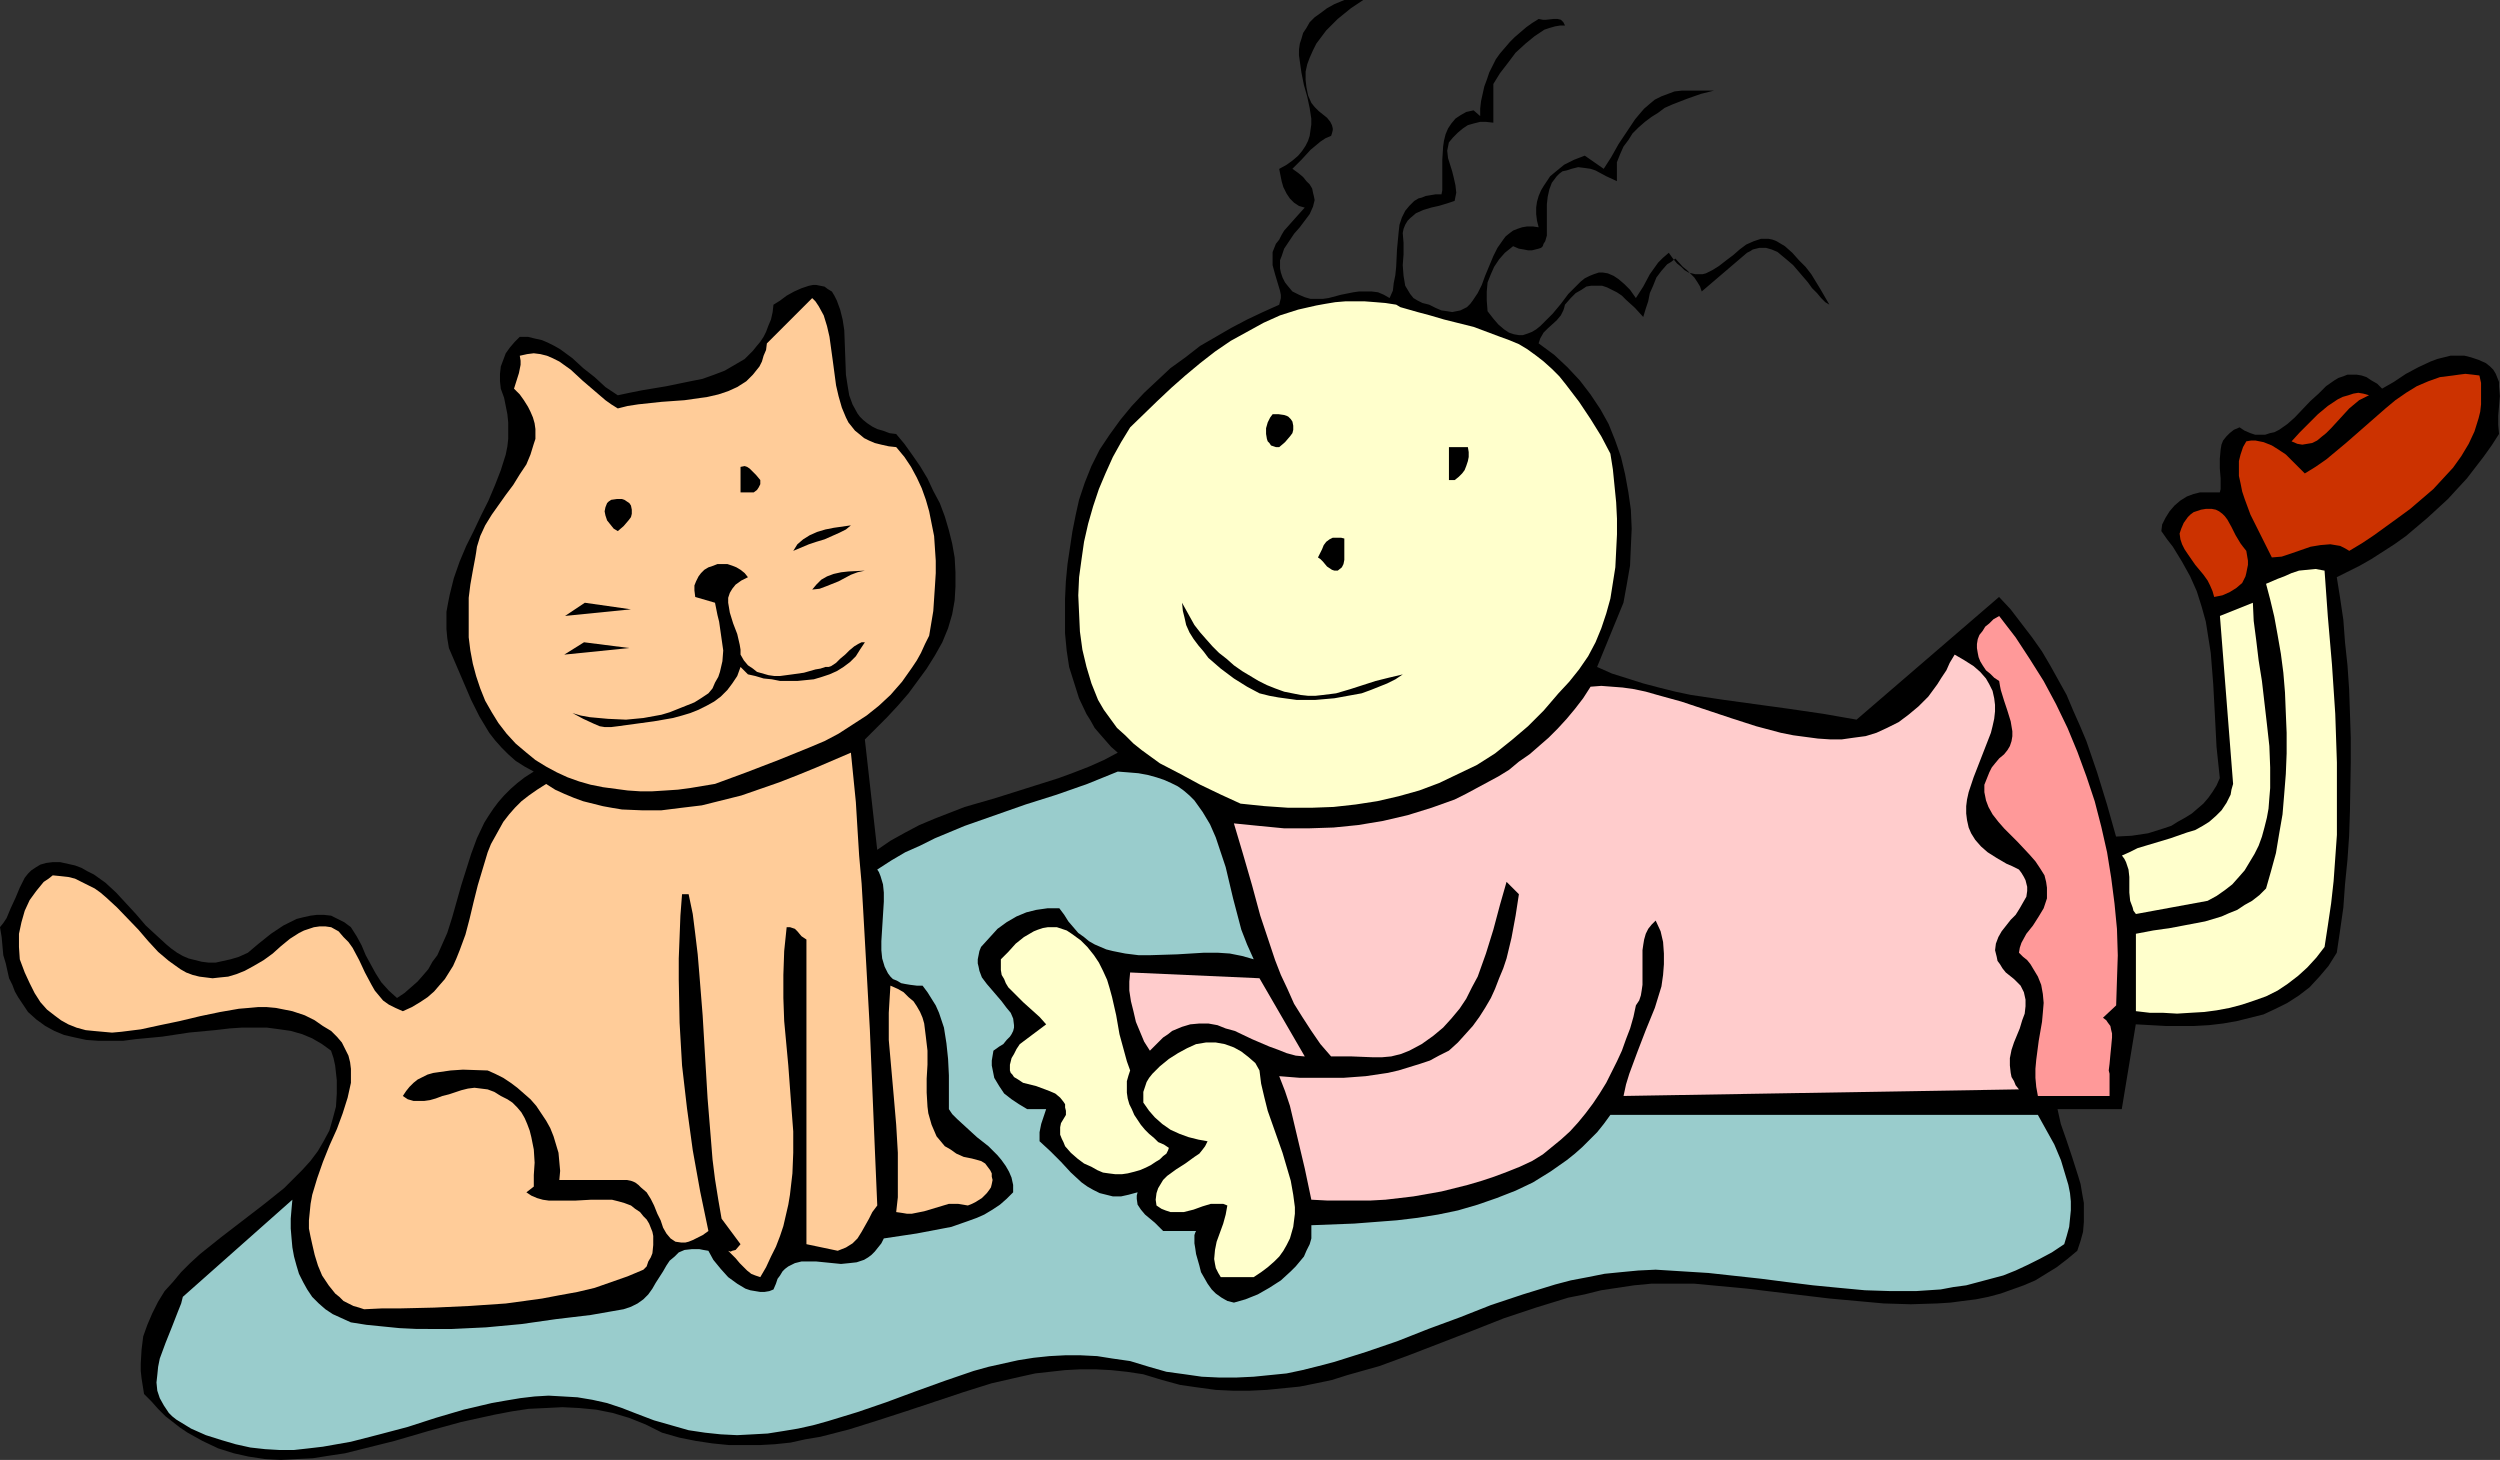<?xml version="1.0" encoding="UTF-8" standalone="no"?>
<svg
   version="1.0"
   width="129.766mm"
   height="75.78mm"
   id="svg27"
   sodipodi:docname="Cat &amp; Child 02.wmf"
   xmlns:inkscape="http://www.inkscape.org/namespaces/inkscape"
   xmlns:sodipodi="http://sodipodi.sourceforge.net/DTD/sodipodi-0.dtd"
   xmlns="http://www.w3.org/2000/svg"
   xmlns:svg="http://www.w3.org/2000/svg">
  <rect width="100%" height="100%" fill="#333333" stroke="none"/>
  <sodipodi:namedview
     id="namedview27"
     pagecolor="#ffffff"
     bordercolor="#000000"
     borderopacity="0.25"
     inkscape:showpageshadow="2"
     inkscape:pageopacity="0.0"
     inkscape:pagecheckerboard="0"
     inkscape:deskcolor="#d1d1d1"
     inkscape:document-units="mm" />
  <defs
     id="defs1">
    <pattern
       id="WMFhbasepattern"
       patternUnits="userSpaceOnUse"
       width="6"
       height="6"
       x="0"
       y="0" />
  </defs>
  <path
     style="fill:#000000;fill-opacity:1;fill-rule:evenodd;stroke:none"
     d="m 267.448,0 -2.424,1.615 -2.586,2.1 -2.262,2.262 -1.939,2.585 -0.646,1.292 -0.646,1.454 -0.485,1.292 -0.323,1.454 v 1.615 l 0.162,1.454 0.323,1.615 0.646,1.454 0.646,0.808 0.808,0.808 0.808,0.646 0.808,0.646 0.646,0.808 0.323,0.646 0.162,0.646 v 0.323 l -0.162,0.646 -0.162,0.485 -1.131,0.485 -0.97,0.646 -0.97,0.808 -0.97,0.808 -1.778,1.938 -1.778,1.777 1.131,0.808 0.97,0.808 0.646,0.808 0.646,0.646 0.485,0.808 0.162,0.808 0.162,0.646 0.162,0.808 -0.162,0.646 -0.162,0.646 -0.646,1.454 -0.97,1.292 -0.97,1.292 -1.131,1.292 -0.97,1.454 -0.97,1.454 -0.485,1.454 -0.323,0.808 v 0.808 0.808 l 0.162,0.808 0.323,0.969 0.485,0.969 0.646,0.808 0.808,0.969 1.293,0.646 1.131,0.485 1.131,0.323 h 1.131 1.293 l 1.131,-0.162 2.424,-0.646 2.424,-0.485 1.131,-0.162 h 1.293 1.131 l 1.293,0.162 1.131,0.485 1.131,0.646 0.646,-1.454 0.162,-1.454 0.323,-1.615 0.162,-1.615 0.162,-3.392 0.323,-3.392 0.162,-1.454 0.485,-1.454 0.646,-1.292 0.808,-0.969 0.97,-0.969 0.808,-0.485 0.646,-0.162 0.808,-0.323 0.97,-0.162 0.97,-0.162 h 1.131 l 0.162,-0.808 v -5.977 l 0.162,-2.585 0.162,-1.131 0.323,-1.292 0.485,-1.131 0.646,-0.969 0.808,-0.969 0.97,-0.646 1.131,-0.646 1.454,-0.323 1.293,1.131 v -1.454 l 0.162,-1.454 0.323,-1.454 0.323,-1.454 0.485,-1.292 0.485,-1.454 0.646,-1.292 0.646,-1.292 0.808,-1.131 0.97,-1.131 0.97,-1.131 0.97,-0.969 1.131,-0.969 1.131,-0.969 1.131,-0.808 1.293,-0.808 0.808,0.162 h 0.646 l 1.454,-0.162 h 0.808 l 0.646,0.162 0.485,0.485 0.323,0.646 h -0.97 l -0.97,0.162 -1.131,0.323 -0.97,0.323 -0.97,0.646 -0.97,0.646 -1.778,1.454 -1.939,1.777 -1.454,1.938 -1.616,2.1 -1.293,2.1 v 7.592 l -1.454,-0.162 h -1.131 l -1.293,0.323 -1.131,0.323 -0.97,0.646 -0.97,0.808 -0.97,0.969 -0.808,0.969 -0.162,0.808 -0.162,0.808 0.162,1.454 0.808,2.585 0.323,1.292 0.323,1.454 0.162,1.454 -0.162,0.808 -0.162,0.808 -1.454,0.485 -1.616,0.485 -1.454,0.323 -1.616,0.485 -1.454,0.646 -1.131,0.969 -0.485,0.485 -0.485,0.808 -0.323,0.808 -0.162,0.808 0.162,1.938 v 2.262 l -0.162,2.1 0.162,2.1 0.162,0.969 0.162,0.969 0.485,0.808 0.485,0.808 0.646,0.808 0.808,0.485 0.97,0.485 1.293,0.323 1.293,0.646 1.131,0.485 1.131,0.162 0.97,0.162 0.808,-0.162 0.808,-0.162 0.646,-0.323 0.646,-0.323 0.646,-0.646 0.485,-0.646 0.97,-1.454 0.808,-1.615 0.646,-1.777 0.808,-1.938 0.808,-1.938 0.808,-1.615 1.131,-1.615 0.485,-0.646 0.808,-0.646 0.646,-0.485 0.808,-0.323 0.97,-0.323 0.97,-0.162 h 1.131 l 1.131,0.162 -0.323,-1.292 -0.162,-1.292 v -1.292 l 0.162,-1.131 0.323,-1.131 0.485,-1.131 0.485,-0.808 0.646,-0.969 0.646,-0.969 0.97,-0.808 1.778,-1.454 1.939,-0.969 2.101,-0.808 3.717,2.585 1.454,-2.262 1.454,-2.585 1.616,-2.423 1.616,-2.423 0.808,-0.969 0.97,-1.131 1.131,-0.969 0.97,-0.808 1.293,-0.646 1.293,-0.485 1.293,-0.485 1.454,-0.162 h 6.302 l -1.293,0.323 -1.293,0.323 -2.747,0.969 -2.909,1.131 -1.454,0.646 -1.293,0.969 -1.293,0.808 -1.293,0.969 -1.293,1.131 -1.131,1.131 -0.808,1.292 -0.97,1.292 -0.646,1.454 -0.646,1.615 v 3.715 0 l -2.101,-0.969 -2.101,-1.131 -0.97,-0.323 -1.131,-0.162 -1.293,-0.162 -1.293,0.323 -0.97,0.323 -0.808,0.162 -0.646,0.485 -0.485,0.485 -0.485,0.646 -0.485,0.646 -0.485,1.292 -0.323,1.454 -0.162,1.454 v 1.615 1.615 1.454 1.454 l -0.323,1.131 -0.323,0.485 -0.162,0.485 -0.323,0.323 -0.485,0.162 -0.646,0.162 -0.646,0.162 h -0.808 l -0.808,-0.162 -0.97,-0.162 -1.131,-0.485 -1.616,1.292 -1.131,1.292 -0.97,1.454 -0.646,1.454 -0.646,1.615 -0.162,1.777 v 1.777 l 0.162,2.1 1.131,1.454 0.97,1.131 1.131,0.969 0.97,0.646 0.97,0.323 0.97,0.162 h 0.808 l 0.97,-0.323 0.808,-0.323 0.808,-0.485 0.808,-0.646 0.808,-0.808 1.616,-1.615 1.616,-1.938 1.454,-1.938 1.616,-1.615 0.808,-0.808 0.808,-0.646 0.97,-0.485 0.808,-0.323 0.97,-0.323 h 0.808 l 0.97,0.162 1.131,0.485 0.97,0.646 1.131,0.969 1.131,1.131 1.131,1.615 1.454,-2.262 1.293,-2.423 0.808,-1.131 0.808,-1.131 0.97,-0.969 1.131,-0.969 0.808,1.131 0.808,0.969 0.808,0.646 0.646,0.646 0.808,0.485 0.646,0.162 0.646,0.162 h 0.808 0.646 l 0.646,-0.162 1.293,-0.646 1.293,-0.808 1.454,-1.131 1.293,-0.969 1.293,-1.131 1.293,-0.969 1.454,-0.646 1.454,-0.485 h 0.646 0.808 l 0.808,0.162 0.808,0.323 0.808,0.485 0.808,0.485 1.454,1.292 1.293,1.454 1.293,1.292 1.131,1.454 1.778,2.908 1.778,3.069 -0.808,-0.485 -0.808,-0.808 -0.808,-0.969 -0.97,-0.969 -0.808,-1.131 -0.97,-1.131 -1.939,-2.262 -1.131,-0.969 -0.97,-0.808 -0.97,-0.808 -1.131,-0.485 -1.131,-0.323 h -1.293 l -1.293,0.323 -0.485,0.323 -0.646,0.323 -8.888,7.592 -0.323,-0.969 -0.485,-0.808 -0.646,-0.969 -0.646,-0.646 -0.808,-0.808 -0.808,-0.646 -1.454,-1.615 -0.808,0.646 -0.808,0.485 -1.131,1.292 -0.97,1.292 -0.646,1.615 -0.646,1.454 -0.323,1.615 -0.485,1.454 -0.485,1.615 -1.616,-1.777 -1.778,-1.615 -0.808,-0.808 -0.97,-0.646 -0.97,-0.485 -0.97,-0.485 -0.97,-0.323 h -0.97 -1.131 l -0.97,0.162 -0.97,0.646 -1.131,0.646 -0.97,0.969 -1.131,1.292 -0.162,0.646 -0.162,0.485 -0.485,0.969 -0.808,0.969 -1.778,1.615 -0.808,0.808 -0.646,1.131 -0.162,0.485 -0.162,0.485 3.07,2.262 2.586,2.423 2.424,2.585 2.101,2.746 1.939,2.908 1.616,2.908 1.293,3.231 1.131,3.231 0.808,3.392 0.646,3.554 0.485,3.392 0.162,3.715 -0.162,3.554 -0.162,3.715 -0.646,3.715 -0.646,3.554 -5.171,12.6 2.909,1.292 3.07,0.969 3.07,0.969 3.07,0.808 3.232,0.808 3.07,0.646 6.464,0.969 12.928,1.777 6.626,0.969 6.464,1.131 27.957,-24.07 2.262,2.423 2.101,2.746 2.101,2.746 1.939,2.746 1.616,2.746 1.616,2.908 1.616,2.908 1.293,3.069 1.293,2.908 1.293,3.069 2.101,6.139 1.939,6.3 1.778,6.3 3.07,-0.162 3.232,-0.485 3.07,-0.969 1.454,-0.485 1.293,-0.808 1.454,-0.808 1.293,-0.808 1.131,-0.969 1.131,-0.969 0.97,-1.131 0.808,-1.131 0.808,-1.292 0.646,-1.454 -0.323,-3.069 -0.323,-3.069 -0.323,-6.3 -0.323,-5.977 -0.485,-6.139 -0.485,-3.069 -0.485,-3.069 -0.808,-2.908 -0.97,-3.069 -1.293,-2.908 -1.616,-2.908 -1.778,-2.908 -1.131,-1.454 -1.131,-1.615 0.162,-1.292 0.646,-1.292 0.808,-1.292 0.97,-1.131 1.131,-0.969 1.293,-0.808 1.293,-0.485 1.293,-0.323 h 3.878 l 0.162,-0.646 v -0.646 -1.454 l -0.162,-1.938 v -1.938 l 0.162,-1.777 0.162,-0.969 0.323,-0.808 0.646,-0.808 0.646,-0.646 0.808,-0.646 1.131,-0.485 0.97,0.646 1.131,0.485 0.97,0.323 h 0.97 0.97 l 0.97,-0.323 0.808,-0.162 0.97,-0.485 1.616,-1.131 1.454,-1.292 3.07,-3.231 1.616,-1.454 1.454,-1.454 1.616,-1.131 0.808,-0.485 0.97,-0.323 0.808,-0.323 h 0.808 0.97 l 0.97,0.162 0.97,0.323 0.97,0.646 1.131,0.646 0.97,0.969 2.262,-1.292 2.424,-1.615 2.424,-1.292 2.424,-1.131 1.293,-0.485 1.293,-0.323 1.293,-0.323 h 1.293 1.454 l 1.293,0.323 1.454,0.485 1.454,0.646 0.808,0.646 0.646,0.646 0.485,0.808 0.323,0.808 0.323,0.808 v 0.808 l 0.162,1.938 -0.162,1.938 -0.162,1.938 v 1.777 l 0.162,1.777 -1.454,2.262 -1.616,2.262 -1.616,2.1 -1.616,2.1 -1.939,2.1 -1.778,1.938 -2.101,1.938 -1.939,1.777 -2.101,1.777 -2.101,1.777 -2.262,1.615 -2.262,1.454 -2.262,1.454 -2.262,1.292 -2.262,1.131 -2.262,1.131 0.646,4.039 0.646,4.362 0.323,4.362 0.485,4.523 0.323,4.685 0.162,4.685 0.162,4.846 v 4.685 l -0.162,9.692 -0.162,4.846 -0.323,4.685 -0.485,4.846 -0.323,4.523 -0.646,4.523 -0.646,4.362 -1.616,2.585 -1.778,2.1 -1.939,2.1 -2.101,1.615 -2.262,1.454 -2.262,1.131 -2.424,1.131 -2.586,0.646 -2.586,0.646 -2.747,0.485 -2.747,0.323 -2.909,0.162 h -5.656 l -5.818,-0.323 -2.747,16.639 h -12.605 l 0.323,1.454 0.323,1.454 1.131,3.231 1.131,3.392 1.131,3.554 0.485,1.615 0.323,1.938 0.323,1.777 v 1.777 1.938 l -0.162,1.938 -0.485,1.777 -0.646,1.938 -1.939,1.615 -2.101,1.615 -2.101,1.292 -2.101,1.292 -2.262,0.969 -2.262,0.808 -2.262,0.808 -2.424,0.646 -2.424,0.485 -2.586,0.323 -2.424,0.323 -2.586,0.162 -5.171,0.162 -5.333,-0.162 -5.333,-0.485 -5.333,-0.485 -10.827,-1.292 -5.333,-0.646 -5.171,-0.485 -5.171,-0.485 h -5.01 -3.394 l -3.394,0.323 -3.232,0.485 -3.232,0.485 -3.232,0.808 -3.232,0.646 -6.302,1.938 -6.302,2.1 -6.141,2.423 -12.12,4.685 -6.141,2.262 -6.302,1.777 -3.07,0.969 -3.07,0.646 -3.232,0.646 -3.232,0.323 -3.232,0.323 -3.394,0.162 h -3.232 l -3.394,-0.162 -3.555,-0.485 -3.394,-0.485 -3.555,-0.969 -3.717,-1.131 -3.232,-0.485 -3.07,-0.323 -3.07,-0.162 h -2.909 l -3.07,0.162 -2.909,0.323 -2.909,0.323 -2.909,0.646 -5.656,1.292 -5.656,1.777 -11.15,3.715 -5.494,1.777 -5.656,1.777 -5.656,1.454 -2.909,0.485 -2.909,0.646 -3.07,0.323 -2.909,0.162 h -3.07 -3.07 l -3.232,-0.323 -3.232,-0.485 -3.232,-0.646 -3.394,-0.969 -3.232,-1.615 -3.232,-1.292 -3.232,-0.969 -3.232,-0.646 -3.394,-0.323 -3.232,-0.162 -3.232,0.162 -3.394,0.162 -3.232,0.485 -3.394,0.646 -6.626,1.454 -6.464,1.777 -6.626,1.938 -6.464,1.615 -3.232,0.808 -3.232,0.485 -3.07,0.485 -3.232,0.162 -3.07,0.162 -3.07,-0.162 -3.232,-0.485 -2.909,-0.646 -3.07,-0.969 -3.07,-1.454 -1.454,-0.808 -1.454,-0.808 -1.454,-0.969 -1.454,-1.131 -1.454,-1.131 -1.454,-1.454 -1.293,-1.454 -1.454,-1.454 -0.485,-3.069 -0.162,-1.454 v -1.454 l 0.162,-2.746 0.323,-2.585 0.808,-2.262 0.97,-2.262 1.131,-2.262 1.293,-2.1 1.616,-1.777 1.616,-1.938 1.778,-1.777 1.939,-1.777 4.04,-3.231 4.202,-3.231 4.202,-3.231 4.04,-3.231 1.778,-1.777 1.778,-1.777 1.616,-1.777 1.454,-1.938 1.131,-1.938 1.131,-2.1 0.646,-2.262 0.646,-2.423 0.162,-2.585 v -2.585 l -0.162,-1.454 -0.162,-1.454 -0.323,-1.454 -0.485,-1.454 -1.778,-1.292 -1.939,-1.131 -1.939,-0.808 -2.262,-0.646 -2.262,-0.323 -2.424,-0.323 h -2.424 -2.424 l -2.424,0.162 -2.747,0.323 -5.171,0.485 -5.333,0.808 -5.171,0.485 -2.424,0.323 h -2.424 -2.586 l -2.262,-0.162 -2.262,-0.485 -2.101,-0.485 L 10.666,202.25 8.888,201.28 7.11,199.988 5.494,198.534 4.848,197.565 4.202,196.596 3.555,195.627 2.909,194.496 2.424,193.203 1.778,191.911 1.454,190.457 1.131,189.003 0.646,187.388 0.485,185.611 0.323,183.834 0,181.895 l 0.646,-0.808 0.646,-0.969 0.808,-1.938 0.97,-2.1 0.808,-1.938 0.97,-1.938 0.646,-0.808 0.646,-0.646 0.97,-0.646 0.808,-0.485 1.131,-0.323 1.293,-0.162 h 1.454 l 1.454,0.323 1.454,0.323 1.293,0.485 1.131,0.646 1.293,0.646 2.262,1.615 2.101,1.938 1.939,2.1 1.939,2.1 1.939,2.262 2.101,1.938 1.939,1.777 0.97,0.808 1.131,0.808 1.131,0.646 1.131,0.485 1.293,0.323 1.293,0.323 1.293,0.162 h 1.454 l 1.454,-0.323 1.454,-0.323 1.616,-0.485 1.778,-0.808 2.101,-1.777 2.424,-1.938 2.424,-1.615 1.293,-0.646 1.293,-0.646 1.293,-0.323 1.454,-0.323 1.293,-0.162 h 1.293 l 1.454,0.162 1.293,0.646 1.293,0.646 1.293,0.969 1.131,1.777 0.97,1.777 0.808,1.938 0.97,1.777 0.97,1.777 1.131,1.777 1.454,1.615 1.616,1.454 1.454,-0.969 1.293,-1.131 1.293,-1.131 1.131,-1.292 0.97,-1.131 0.808,-1.454 0.97,-1.292 0.646,-1.454 1.293,-2.908 0.97,-3.069 1.778,-6.3 0.97,-3.069 0.97,-3.069 1.131,-3.069 1.454,-3.069 0.808,-1.292 0.97,-1.454 0.97,-1.292 1.131,-1.292 1.293,-1.292 1.293,-1.131 1.454,-1.131 1.778,-1.131 -1.778,-0.969 -1.778,-1.131 -1.454,-1.292 -1.293,-1.292 -1.293,-1.454 -1.131,-1.454 -0.97,-1.615 -0.97,-1.615 -1.616,-3.231 -1.454,-3.392 -1.454,-3.392 -1.454,-3.392 -0.323,-1.938 -0.162,-1.777 v -1.777 -1.615 l 0.323,-1.777 0.323,-1.615 0.808,-3.231 1.131,-3.231 1.293,-3.069 1.454,-2.908 1.454,-3.069 1.454,-2.908 1.293,-3.069 1.131,-2.908 0.97,-3.069 0.323,-1.615 0.162,-1.454 v -1.615 -1.615 l -0.162,-1.615 -0.323,-1.615 -0.323,-1.615 -0.646,-1.777 -0.162,-1.454 v -1.454 l 0.162,-1.454 0.485,-1.292 0.485,-1.292 0.808,-1.131 0.97,-1.131 0.97,-0.969 h 1.616 l 1.293,0.323 1.454,0.323 1.131,0.485 1.293,0.646 1.131,0.646 2.424,1.777 2.101,1.938 2.262,1.777 2.101,1.938 2.424,1.615 2.262,-0.485 2.424,-0.485 4.848,-0.808 4.686,-0.969 2.424,-0.485 2.262,-0.808 2.101,-0.808 1.939,-1.131 1.939,-1.131 1.616,-1.615 0.646,-0.808 0.808,-0.969 0.646,-0.969 0.485,-0.969 0.485,-1.292 0.485,-1.131 0.323,-1.454 0.162,-1.454 1.293,-0.808 1.293,-0.969 1.454,-0.808 1.454,-0.646 1.454,-0.485 0.808,-0.162 h 0.646 l 0.808,0.162 0.808,0.162 0.646,0.485 0.808,0.485 0.485,0.808 0.485,0.969 0.646,1.777 0.485,1.938 0.323,2.1 0.162,4.362 0.162,4.362 0.323,2.1 0.323,1.938 0.646,1.777 0.97,1.777 0.485,0.646 0.646,0.646 0.808,0.646 0.97,0.646 0.97,0.485 1.131,0.323 1.293,0.485 1.293,0.162 1.616,1.938 1.616,2.262 1.454,2.1 1.454,2.423 1.131,2.423 1.293,2.423 0.97,2.585 0.808,2.746 0.646,2.585 0.485,2.746 0.162,2.908 v 2.746 l -0.162,2.746 -0.485,2.746 -0.808,2.746 -1.131,2.746 -1.454,2.585 -1.616,2.585 -1.778,2.423 -1.778,2.423 -2.101,2.423 -2.101,2.262 -2.101,2.1 -2.262,2.262 2.424,21.647 2.586,-1.777 2.909,-1.615 2.747,-1.454 3.07,-1.292 2.909,-1.131 2.909,-1.131 6.141,-1.777 6.141,-1.938 6.141,-1.938 3.07,-1.131 2.909,-1.131 2.909,-1.292 2.747,-1.454 -1.293,-1.131 -1.131,-1.292 -1.131,-1.292 -0.97,-1.131 -0.808,-1.454 -0.808,-1.292 -1.454,-3.069 -0.97,-3.069 -0.97,-3.069 -0.485,-3.231 -0.323,-3.392 v -3.392 -3.392 l 0.162,-3.392 0.323,-3.392 0.485,-3.231 0.485,-3.231 0.646,-3.231 0.646,-2.908 1.131,-3.392 1.293,-3.231 1.616,-3.231 1.939,-2.908 2.101,-2.908 2.262,-2.746 2.424,-2.585 2.586,-2.423 2.586,-2.423 2.909,-2.1 2.909,-2.262 3.07,-1.777 3.07,-1.777 3.07,-1.615 3.07,-1.454 3.232,-1.454 0.162,-0.646 0.162,-0.646 v -0.646 l -0.162,-0.808 -0.485,-1.615 -0.485,-1.615 -0.485,-1.777 v -0.808 -0.808 -0.969 l 0.323,-0.808 0.323,-0.808 0.646,-0.808 0.485,-0.969 0.485,-0.808 1.293,-1.454 1.293,-1.454 1.454,-1.615 -1.131,-0.323 -0.97,-0.646 -0.808,-0.808 -0.646,-0.969 -0.646,-1.292 -0.323,-1.131 -0.485,-2.423 1.454,-0.808 1.131,-0.808 1.131,-0.969 0.808,-0.969 0.646,-0.969 0.485,-0.969 0.323,-0.969 0.162,-1.131 0.162,-1.131 v -1.131 l -0.323,-2.1 -0.485,-2.262 -0.646,-2.262 -0.485,-2.423 -0.323,-2.262 -0.162,-1.131 V 9.692 l 0.162,-1.131 0.323,-0.969 0.323,-1.131 0.646,-0.969 0.646,-1.131 0.97,-0.969 1.131,-0.808 1.293,-0.969 L 261.792,0.808 263.731,0 Z"
     id="path1" />
  <path
     style="fill:#ffcc99;fill-opacity:1;fill-rule:evenodd;stroke:none"
     d="m 175.821,87.717 1.616,1.938 1.293,1.938 1.131,2.1 0.97,2.1 0.808,2.262 0.646,2.262 0.485,2.423 0.485,2.423 0.162,2.423 0.162,2.423 v 2.423 l -0.162,2.585 -0.323,4.846 -0.808,4.846 -0.808,1.615 -0.808,1.777 -0.808,1.454 -0.97,1.454 -1.939,2.746 -2.262,2.585 -2.262,2.1 -2.424,1.938 -2.747,1.777 -2.747,1.777 -2.747,1.454 -3.07,1.292 -5.979,2.423 -6.302,2.423 -6.141,2.262 -4.848,0.808 -2.424,0.323 -2.424,0.162 -2.586,0.162 h -2.424 l -2.424,-0.162 -2.424,-0.323 -2.424,-0.323 -2.424,-0.485 -2.262,-0.646 -2.262,-0.808 -2.101,-0.969 -2.101,-1.131 -2.101,-1.292 -1.778,-1.454 -2.101,-1.777 -1.778,-1.938 -1.616,-2.1 -1.293,-2.1 -1.293,-2.262 -0.97,-2.423 -0.808,-2.423 -0.646,-2.423 -0.485,-2.585 -0.323,-2.585 v -2.585 -2.585 -2.585 l 0.323,-2.585 0.485,-2.746 0.485,-2.585 0.162,-0.969 0.162,-1.131 0.646,-2.1 0.97,-2.1 1.293,-2.1 2.747,-3.877 1.454,-1.938 1.293,-2.1 1.293,-1.938 0.808,-1.938 0.646,-2.1 0.323,-0.969 v -0.969 -0.969 l -0.162,-1.131 -0.323,-1.131 -0.485,-1.131 -0.485,-0.969 -0.808,-1.292 -0.808,-1.131 -1.131,-1.131 0.97,-3.069 0.323,-1.615 v -0.808 l -0.162,-0.969 1.454,-0.323 1.293,-0.162 1.293,0.162 1.293,0.323 1.131,0.485 1.293,0.646 1.131,0.808 1.131,0.808 2.262,2.1 2.262,1.938 2.262,1.938 1.131,0.808 1.293,0.808 1.939,-0.485 2.101,-0.323 4.525,-0.485 4.525,-0.323 2.262,-0.323 2.262,-0.323 2.101,-0.485 1.939,-0.646 1.778,-0.808 1.778,-1.131 0.646,-0.646 0.646,-0.646 0.646,-0.808 0.646,-0.808 0.485,-0.969 0.323,-1.131 0.485,-1.131 0.162,-1.292 8.888,-8.885 0.646,0.646 0.646,0.969 0.97,1.777 0.646,2.1 0.485,2.1 0.646,4.685 0.646,4.846 0.485,2.1 0.646,2.262 0.808,1.938 0.485,0.969 0.646,0.808 0.646,0.808 0.808,0.646 0.97,0.808 0.97,0.485 1.131,0.485 1.293,0.323 1.454,0.323 z"
     id="path2" />
  <path
     style="fill:#ffffcc;fill-opacity:1;fill-rule:evenodd;stroke:none"
     d="m 273.912,59.77 0.808,0.485 1.131,0.323 2.262,0.646 2.424,0.646 2.747,0.808 5.818,1.454 2.586,0.969 2.586,0.969 1.778,0.646 1.939,0.808 1.616,0.969 1.778,1.292 1.454,1.131 1.616,1.454 1.454,1.454 1.293,1.615 2.586,3.392 2.262,3.392 2.101,3.392 1.778,3.392 0.485,3.069 0.323,3.231 0.323,3.231 0.162,3.231 v 3.069 l -0.162,3.231 -0.162,3.231 -0.485,3.069 -0.485,3.069 -0.808,2.908 -0.97,2.908 -1.131,2.746 -1.454,2.746 -1.778,2.585 -1.939,2.423 -2.101,2.262 -2.909,3.392 -3.07,3.069 -3.232,2.746 -3.232,2.585 -3.555,2.262 -3.717,1.777 -3.717,1.777 -3.878,1.454 -4.04,1.131 -4.202,0.969 -4.202,0.646 -4.363,0.485 -4.363,0.162 h -4.525 l -4.686,-0.323 -4.686,-0.485 -3.878,-1.777 -4.04,-1.938 -3.878,-2.1 -4.04,-2.1 -1.778,-1.292 -1.778,-1.292 -1.616,-1.292 -1.616,-1.615 -1.616,-1.454 -1.293,-1.777 -1.293,-1.777 -1.131,-1.938 -1.293,-3.231 -0.97,-3.231 -0.808,-3.392 -0.485,-3.554 -0.162,-3.554 -0.162,-3.554 0.162,-3.554 0.485,-3.554 0.485,-3.392 0.808,-3.554 0.97,-3.392 1.131,-3.392 1.293,-3.069 1.454,-3.231 1.616,-2.908 1.778,-2.908 5.333,-5.169 2.747,-2.585 2.747,-2.423 2.909,-2.423 2.909,-2.262 3.07,-2.1 3.232,-1.777 3.232,-1.777 3.232,-1.454 3.555,-1.131 3.555,-0.808 1.778,-0.323 1.939,-0.323 1.939,-0.162 h 3.878 l 2.101,0.162 1.939,0.162 z"
     id="path3" />
  <path
     style="fill:#cc3200;fill-opacity:1;fill-rule:evenodd;stroke:none"
     d="m 486.415,73.663 0.323,1.454 v 1.454 1.454 1.292 l -0.162,1.454 -0.323,1.292 -0.808,2.585 -1.131,2.423 -1.454,2.423 -1.616,2.262 -1.939,2.1 -1.939,2.1 -2.262,1.938 -2.262,1.938 -2.424,1.777 -4.686,3.392 -2.424,1.615 -2.424,1.454 -0.808,-0.485 -0.97,-0.485 -0.97,-0.162 -0.97,-0.162 -1.939,0.162 -1.939,0.323 -3.717,1.292 -1.939,0.646 -1.939,0.162 -1.293,-2.585 -1.454,-2.908 -1.454,-2.908 -1.131,-3.069 -0.485,-1.454 -0.323,-1.615 -0.323,-1.454 v -1.454 -1.454 l 0.323,-1.292 0.485,-1.454 0.646,-1.131 0.97,-0.162 h 0.808 l 1.616,0.323 1.616,0.646 1.293,0.808 1.454,0.969 1.131,1.131 2.586,2.585 2.101,-1.292 2.101,-1.454 1.939,-1.615 1.939,-1.615 3.878,-3.392 3.878,-3.392 1.939,-1.615 2.101,-1.454 2.101,-1.292 2.262,-0.969 2.262,-0.808 2.586,-0.323 1.131,-0.162 1.293,-0.162 1.454,0.162 z"
     id="path4" />
  <path
     style="fill:#cc3200;fill-opacity:1;fill-rule:evenodd;stroke:none"
     d="m 464.761,77.54 -0.97,0.485 -0.97,0.485 -0.97,0.808 -0.97,0.808 -3.555,3.877 -0.97,0.969 -0.808,0.646 -0.97,0.808 -0.97,0.485 -0.97,0.162 -0.97,0.162 -0.97,-0.162 -1.131,-0.485 1.616,-1.777 3.555,-3.554 1.939,-1.615 1.939,-1.292 0.97,-0.485 1.131,-0.323 0.97,-0.323 0.97,-0.162 0.97,0.162 z"
     id="path5" />
  <path
     style="fill:#000000;fill-opacity:1;fill-rule:evenodd;stroke:none"
     d="m 253.55,82.709 0.162,0.808 v 0.808 l -0.162,0.646 -0.485,0.646 -0.97,1.131 -1.131,0.969 h -0.646 l -0.485,-0.162 -0.485,-0.162 -0.323,-0.485 -0.323,-0.323 -0.162,-0.485 -0.162,-0.969 v -1.131 l 0.323,-1.131 0.485,-0.969 0.485,-0.646 h 1.131 l 1.131,0.162 0.485,0.162 0.323,0.162 0.485,0.485 z"
     id="path6" />
  <path
     style="fill:#000000;fill-opacity:1;fill-rule:evenodd;stroke:none"
     d="m 287.971,87.717 0.162,0.969 v 0.969 l -0.162,0.808 -0.323,0.969 -0.323,0.808 -0.485,0.646 -0.646,0.646 -0.808,0.646 h -1.131 v -6.462 z"
     id="path7" />
  <path
     style="fill:#000000;fill-opacity:1;fill-rule:evenodd;stroke:none"
     d="m 149.157,94.179 v 0.485 0.323 l -0.323,0.646 -0.323,0.485 -0.646,0.485 h -2.586 v -5.008 l 0.808,-0.162 0.485,0.162 0.485,0.323 0.485,0.485 0.808,0.808 z"
     id="path8" />
  <path
     style="fill:#000000;fill-opacity:1;fill-rule:evenodd;stroke:none"
     d="m 123.785,99.186 0.162,0.808 v 0.808 l -0.162,0.646 -0.485,0.646 -0.97,1.131 -1.131,0.969 -0.808,-0.485 -0.646,-0.808 -0.646,-0.808 -0.323,-0.969 -0.162,-0.808 0.162,-0.808 0.323,-0.808 0.323,-0.323 0.485,-0.323 1.131,-0.162 h 0.97 l 0.485,0.162 0.485,0.323 0.485,0.323 z"
     id="path9" />
  <path
     style="fill:#cc3200;fill-opacity:1;fill-rule:evenodd;stroke:none"
     d="m 440.683,108.071 0.162,0.969 0.162,0.969 v 0.808 l -0.162,0.808 -0.162,0.808 -0.162,0.646 -0.323,0.646 -0.323,0.646 -1.131,0.969 -1.293,0.808 -1.454,0.646 -1.616,0.323 -0.323,-1.131 -0.485,-1.131 -0.485,-0.969 -0.808,-1.131 -0.808,-0.969 -0.808,-0.969 -1.454,-2.1 -0.646,-0.969 -0.485,-0.969 -0.323,-0.969 -0.162,-1.131 0.323,-0.969 0.485,-1.131 0.808,-1.131 0.485,-0.485 0.646,-0.485 1.454,-0.485 0.97,-0.162 h 1.131 l 0.808,0.162 0.646,0.323 0.646,0.485 0.485,0.485 0.485,0.646 0.808,1.454 0.808,1.615 0.97,1.615 0.485,0.646 z"
     id="path10" />
  <path
     style="fill:#000000;fill-opacity:1;fill-rule:evenodd;stroke:none"
     d="m 166.933,103.063 -0.97,0.808 -1.293,0.646 -1.454,0.646 -1.454,0.646 -1.616,0.485 -1.454,0.485 -3.07,1.292 0.808,-1.292 1.131,-0.969 1.293,-0.808 1.454,-0.646 1.616,-0.485 1.616,-0.323 z"
     id="path11" />
  <path
     style="fill:#000000;fill-opacity:1;fill-rule:evenodd;stroke:none"
     d="m 263.731,105.648 v 0.808 0.808 1.777 0.808 l -0.162,0.808 -0.323,0.646 -0.808,0.646 h -0.646 l -0.485,-0.162 -0.485,-0.323 -0.485,-0.323 -0.808,-0.969 -0.485,-0.485 -0.485,-0.323 0.808,-1.615 0.323,-0.808 0.485,-0.646 0.646,-0.485 0.646,-0.323 h 0.485 0.485 0.646 z"
     id="path12" />
  <path
     style="fill:#000000;fill-opacity:1;fill-rule:evenodd;stroke:none"
     d="m 146.733,113.24 -1.293,0.646 -1.131,0.808 -0.646,0.808 -0.485,0.808 -0.323,0.969 v 0.969 l 0.162,0.969 0.162,0.969 0.646,2.1 0.808,2.1 0.485,2.1 0.162,0.969 v 0.969 l 0.646,1.131 0.808,0.969 0.97,0.646 0.808,0.646 1.131,0.323 1.131,0.323 1.131,0.162 h 1.131 l 2.424,-0.323 2.262,-0.323 2.262,-0.646 0.97,-0.162 0.97,-0.323 h 0.646 l 0.485,-0.162 0.97,-0.646 0.808,-0.808 0.97,-0.808 0.808,-0.808 0.97,-0.808 0.808,-0.485 0.646,-0.323 h 0.646 l -0.97,1.454 -0.808,1.292 -1.131,1.131 -1.293,0.969 -1.293,0.808 -1.454,0.646 -1.454,0.485 -1.616,0.485 -1.616,0.162 -1.616,0.162 h -1.778 -1.616 l -1.616,-0.323 -1.616,-0.162 -1.616,-0.485 -1.454,-0.323 -1.454,-1.454 -0.646,1.777 -0.97,1.454 -0.97,1.292 -1.293,1.292 -1.293,0.969 -1.454,0.808 -1.616,0.808 -1.616,0.646 -1.616,0.485 -1.778,0.485 -3.717,0.646 -3.555,0.485 -3.555,0.485 -1.293,0.162 h -1.293 l -0.97,-0.162 -1.131,-0.485 -2.101,-0.969 -2.101,-1.131 1.616,0.485 1.778,0.323 1.778,0.162 1.778,0.162 3.555,0.162 3.394,-0.323 1.778,-0.323 1.778,-0.323 1.616,-0.485 1.616,-0.646 1.616,-0.646 1.616,-0.646 1.293,-0.808 1.454,-0.969 0.808,-0.969 0.485,-1.131 0.646,-1.131 0.323,-0.969 0.485,-2.1 0.162,-2.1 -0.323,-2.262 -0.323,-2.262 -0.162,-1.131 -0.323,-1.292 -0.485,-2.423 -3.878,-1.131 -0.162,-1.292 v -0.969 l 0.323,-0.808 0.485,-0.969 0.485,-0.646 0.646,-0.646 0.808,-0.485 0.97,-0.323 0.808,-0.323 h 0.97 0.97 l 0.97,0.323 0.808,0.323 0.808,0.485 0.808,0.646 z"
     id="path13" />
  <path
     style="fill:#000000;fill-opacity:1;fill-rule:evenodd;stroke:none"
     d="m 169.68,111.948 -1.454,0.323 -1.293,0.485 -2.424,1.292 -2.424,0.969 -1.293,0.485 -1.454,0.162 0.808,-0.969 0.97,-0.969 1.131,-0.646 1.293,-0.485 1.454,-0.323 1.454,-0.162 z"
     id="path14" />
  <path
     style="fill:#ffffcc;fill-opacity:1;fill-rule:evenodd;stroke:none"
     d="m 456.035,111.948 0.646,9.046 0.808,9.369 0.646,9.692 0.323,9.531 v 4.685 4.846 4.685 l -0.323,4.523 -0.323,4.523 -0.485,4.362 -0.646,4.362 -0.646,4.2 -1.616,2.1 -1.778,1.938 -1.778,1.615 -2.101,1.615 -1.939,1.292 -2.262,1.131 -2.262,0.808 -2.424,0.808 -2.424,0.646 -2.586,0.485 -2.424,0.323 -2.747,0.162 -2.586,0.162 -2.747,-0.162 h -2.586 l -2.747,-0.323 v -15.185 l 3.394,-0.646 3.394,-0.485 3.394,-0.646 3.394,-0.646 3.232,-0.969 1.454,-0.646 1.616,-0.646 1.454,-0.969 1.454,-0.808 1.454,-1.131 1.293,-1.292 0.97,-3.392 0.97,-3.554 0.646,-3.877 0.646,-3.715 0.323,-3.877 0.323,-4.039 0.162,-4.039 v -4.039 l -0.162,-3.877 -0.162,-4.039 -0.323,-3.877 -0.485,-3.715 -0.646,-3.715 -0.646,-3.554 -0.808,-3.392 -0.808,-3.069 1.131,-0.485 1.131,-0.485 1.293,-0.485 1.454,-0.646 1.454,-0.485 1.616,-0.162 1.616,-0.162 z"
     id="path15" />
  <path
     style="fill:#000000;fill-opacity:1;fill-rule:evenodd;stroke:none"
     d="m 110.857,120.833 3.878,-2.585 9.05,1.292 z"
     id="path16" />
  <path
     style="fill:#000000;fill-opacity:1;fill-rule:evenodd;stroke:none"
     d="m 110.696,128.425 3.878,-2.423 8.888,1.131 z"
     id="path17" />
  <path
     style="fill:#000000;fill-opacity:1;fill-rule:evenodd;stroke:none"
     d="m 253.55,136.018 1.616,0.323 1.454,0.162 h 1.454 l 1.454,-0.162 2.586,-0.323 2.747,-0.808 5.01,-1.615 2.586,-0.646 2.747,-0.646 -1.454,0.969 -1.616,0.808 -1.616,0.646 -1.616,0.646 -1.778,0.646 -1.778,0.323 -3.555,0.646 -3.717,0.323 h -3.717 l -3.555,-0.485 -1.778,-0.323 -1.939,-0.485 -2.424,-1.292 -2.586,-1.615 -2.586,-1.938 -2.424,-2.1 -0.97,-1.292 -0.97,-1.131 -0.97,-1.292 -0.808,-1.292 -0.646,-1.454 -0.323,-1.454 -0.323,-1.292 -0.162,-1.615 0.808,1.454 0.808,1.454 0.808,1.454 1.131,1.454 1.131,1.292 1.293,1.454 1.293,1.292 1.454,1.131 1.454,1.292 1.616,1.131 1.616,0.969 1.616,0.969 1.616,0.808 1.616,0.646 1.778,0.646 z"
     id="path18" />
  <path
     style="fill:#ffffcc;fill-opacity:1;fill-rule:evenodd;stroke:none"
     d="m 433.088,176.726 -14.059,2.585 -0.485,-0.646 -0.162,-0.646 -0.485,-1.292 -0.162,-1.615 v -3.069 l -0.162,-1.454 -0.485,-1.454 -0.323,-0.646 -0.485,-0.646 1.454,-0.646 1.616,-0.808 3.232,-0.969 3.232,-0.969 3.232,-1.131 1.616,-0.485 1.454,-0.808 1.293,-0.808 1.293,-1.131 1.131,-1.131 0.97,-1.454 0.808,-1.615 0.162,-0.969 0.323,-1.131 -2.586,-32.954 6.464,-2.585 0.162,3.554 0.485,3.715 0.485,4.039 0.646,4.039 0.97,8.4 0.485,4.362 0.162,4.2 v 4.039 l -0.162,1.938 -0.162,2.1 -0.323,1.777 -0.485,1.938 -0.485,1.777 -0.646,1.777 -0.808,1.615 -0.97,1.615 -0.97,1.615 -1.131,1.292 -1.293,1.454 -1.454,1.131 -1.616,1.131 z"
     id="path19" />
  <path
     style="fill:#ff9999;fill-opacity:1;fill-rule:evenodd;stroke:none"
     d="m 415.15,197.242 -2.586,2.423 0.646,0.485 0.323,0.485 0.485,0.646 0.162,0.808 0.162,0.646 v 0.808 l -0.162,1.777 -0.162,1.615 -0.162,1.777 -0.162,1.292 0.162,0.646 v 0.485 3.877 h -14.059 l -0.323,-1.777 -0.162,-1.777 v -1.777 l 0.162,-1.777 0.485,-3.715 0.646,-3.715 0.162,-1.777 0.162,-1.938 -0.162,-1.777 -0.323,-1.777 -0.646,-1.615 -0.97,-1.615 -0.485,-0.808 -0.646,-0.808 -0.808,-0.646 -0.808,-0.808 0.162,-0.969 0.323,-0.969 0.97,-1.777 1.293,-1.615 1.131,-1.777 0.97,-1.615 0.323,-0.969 0.323,-0.969 v -0.969 -1.131 l -0.162,-1.131 -0.323,-1.292 -0.808,-1.292 -0.97,-1.454 -1.131,-1.292 -2.424,-2.585 -2.586,-2.585 -1.131,-1.292 -1.131,-1.454 -0.808,-1.454 -0.485,-1.292 -0.323,-1.615 v -0.808 -0.646 l 0.323,-0.808 0.323,-0.808 0.323,-0.808 0.485,-0.969 0.646,-0.808 0.808,-0.969 0.97,-0.808 0.646,-0.808 0.485,-0.808 0.323,-0.969 0.162,-0.969 v -0.969 l -0.162,-0.969 -0.162,-0.969 -0.646,-2.1 -0.323,-0.969 -0.323,-0.969 -0.646,-2.1 -0.162,-0.808 -0.162,-0.969 -0.97,-0.646 -0.808,-0.808 -0.808,-0.646 -0.646,-0.969 -0.485,-0.808 -0.323,-0.808 -0.162,-0.808 -0.162,-0.969 v -0.808 l 0.162,-0.969 0.323,-0.808 0.646,-0.808 0.485,-0.808 0.808,-0.646 0.808,-0.808 1.131,-0.646 3.232,4.2 2.747,4.2 2.747,4.362 2.424,4.523 2.262,4.685 1.939,4.685 1.778,4.846 1.616,4.846 1.293,5.008 1.131,5.008 0.808,5.008 0.646,5.008 0.485,5.008 0.162,5.169 -0.162,4.846 z"
     id="path20" />
  <path
     style="fill:#ffcccc;fill-opacity:1;fill-rule:evenodd;stroke:none"
     d="m 396.081,170.588 0.485,0.646 0.485,0.808 0.323,0.646 0.162,0.646 0.162,0.646 v 0.808 l -0.162,1.131 -0.646,1.131 -0.646,1.131 -0.808,1.292 -0.97,0.969 -1.778,2.262 -0.646,1.131 -0.485,1.292 -0.162,1.292 0.162,0.646 0.162,0.646 0.162,0.808 0.485,0.646 0.485,0.808 0.646,0.808 0.808,0.646 0.808,0.646 0.646,0.646 0.646,0.646 0.323,0.646 0.323,0.646 0.323,1.454 v 1.292 l -0.162,1.454 -0.485,1.292 -0.485,1.615 -1.131,2.746 -0.485,1.454 -0.323,1.615 v 1.454 l 0.162,1.454 0.162,0.808 0.485,0.808 0.323,0.808 0.646,0.808 -77.568,1.292 0.485,-2.262 0.646,-2.1 1.616,-4.362 1.616,-4.2 1.778,-4.362 0.646,-2.1 0.646,-2.1 0.323,-2.262 0.162,-2.1 v -2.1 l -0.162,-2.262 -0.485,-2.1 -0.97,-2.1 -0.808,0.808 -0.646,0.808 -0.485,0.969 -0.323,1.131 -0.162,0.969 -0.162,1.131 v 2.262 2.262 2.262 l -0.162,1.131 -0.162,0.969 -0.323,0.969 -0.646,0.969 -0.485,2.262 -0.646,2.262 -0.808,2.1 -0.808,2.262 -0.97,2.1 -1.131,2.262 -0.97,1.938 -1.293,2.1 -1.293,1.938 -1.454,1.938 -1.454,1.777 -1.616,1.777 -1.778,1.615 -1.778,1.454 -1.778,1.454 -2.101,1.292 -2.424,1.131 -2.424,0.969 -2.586,0.969 -2.424,0.808 -2.747,0.808 -2.586,0.646 -2.586,0.646 -2.747,0.485 -2.747,0.485 -2.747,0.323 -2.747,0.323 -2.909,0.162 h -2.747 -2.909 -2.909 l -3.07,-0.162 -1.293,-6.139 -1.454,-6.139 -1.454,-6.139 -0.97,-2.908 -1.131,-2.908 4.04,0.323 h 4.202 4.363 l 4.363,-0.323 4.363,-0.646 2.101,-0.485 2.101,-0.646 2.101,-0.646 1.939,-0.646 1.778,-0.969 1.939,-0.969 1.778,-1.615 1.454,-1.615 1.454,-1.615 1.293,-1.777 1.131,-1.777 1.131,-1.938 0.808,-1.777 0.808,-2.1 0.808,-1.938 0.646,-1.938 0.97,-4.039 0.808,-4.362 0.646,-4.2 -2.424,-2.423 -1.293,4.523 -1.293,4.846 -1.454,4.685 -0.808,2.262 -0.808,2.262 -1.131,2.1 -1.131,2.262 -1.293,1.938 -1.616,1.938 -1.616,1.777 -1.939,1.615 -2.262,1.615 -2.424,1.292 -1.616,0.646 -1.939,0.485 -1.778,0.162 h -1.939 l -4.04,-0.162 h -2.101 -1.939 l -2.101,-2.423 -1.778,-2.585 -1.778,-2.746 -1.616,-2.585 -1.293,-2.908 -1.293,-2.746 -1.131,-2.908 -0.97,-2.908 -1.939,-5.815 -1.616,-5.977 -1.778,-6.139 -1.778,-5.977 4.848,0.485 5.01,0.485 h 4.848 l 4.848,-0.162 4.848,-0.485 4.848,-0.808 4.848,-1.131 4.686,-1.454 2.262,-0.808 2.262,-0.808 2.262,-1.131 2.101,-1.131 2.101,-1.131 2.101,-1.131 2.101,-1.292 1.939,-1.615 2.101,-1.454 3.717,-3.231 1.778,-1.777 1.778,-1.938 1.616,-1.938 1.616,-2.1 1.454,-2.262 2.101,-0.162 2.101,0.162 2.101,0.162 2.262,0.323 2.262,0.485 2.262,0.646 4.686,1.292 9.696,3.231 5.01,1.615 4.848,1.292 2.424,0.485 2.424,0.323 2.424,0.323 2.424,0.162 h 2.262 l 2.262,-0.323 2.424,-0.323 2.101,-0.646 2.101,-0.969 2.262,-1.131 1.939,-1.454 1.939,-1.615 1.939,-1.938 1.778,-2.423 0.808,-1.292 0.97,-1.454 0.646,-1.454 0.97,-1.615 1.939,1.131 1.778,1.131 1.293,1.131 1.131,1.292 0.646,1.131 0.646,1.292 0.323,1.454 0.162,1.292 v 1.292 l -0.162,1.454 -0.323,1.454 -0.323,1.292 -1.131,2.908 -1.131,2.908 -1.131,2.908 -0.97,2.908 -0.323,1.454 -0.162,1.292 v 1.454 l 0.162,1.292 0.323,1.454 0.485,1.131 0.808,1.292 1.131,1.292 1.293,1.131 1.778,1.131 1.939,1.131 1.131,0.485 z"
     id="path21" />
  <path
     style="fill:#ffcc99;fill-opacity:1;fill-rule:evenodd;stroke:none"
     d="m 172.104,236.496 -0.97,1.292 -0.646,1.292 -1.454,2.585 -0.808,1.292 -0.97,0.969 -1.293,0.808 -0.808,0.323 -0.808,0.323 -6.141,-1.292 v -59.77 l -0.485,-0.323 -0.485,-0.323 -0.808,-0.969 -0.485,-0.485 -0.485,-0.162 -0.485,-0.162 h -0.646 l -0.485,4.685 -0.162,4.685 v 4.523 l 0.162,4.523 0.808,8.723 0.646,8.723 0.323,4.2 v 4.2 l -0.162,4.039 -0.485,4.2 -0.323,1.938 -0.485,2.1 -0.485,2.1 -0.646,1.938 -0.808,2.1 -0.97,1.938 -0.97,2.1 -1.131,1.938 -0.97,-0.323 -0.808,-0.323 -0.808,-0.646 -0.808,-0.808 -0.646,-0.646 -0.808,-0.969 -1.454,-1.454 0.485,0.162 0.323,-0.162 0.646,-0.162 0.97,-1.131 -3.717,-5.008 -0.646,-3.715 -0.646,-4.039 -0.485,-3.877 -0.323,-4.039 -0.646,-7.916 -0.97,-16.316 -0.646,-8.077 -0.323,-3.877 -0.485,-4.039 -0.485,-3.877 -0.808,-3.877 h -1.293 l -0.323,4.2 -0.162,4.2 -0.162,4.2 v 4.2 l 0.162,8.4 0.485,8.4 0.97,8.4 1.131,8.239 1.454,8.077 1.616,7.754 -1.131,0.808 -0.97,0.485 -0.97,0.485 -0.808,0.323 -0.646,0.162 h -0.808 l -1.131,-0.162 -0.485,-0.323 -0.485,-0.323 -0.808,-0.969 -0.646,-1.131 -0.485,-1.454 -0.646,-1.292 -0.646,-1.615 -0.646,-1.292 -0.808,-1.292 -1.131,-0.969 -0.485,-0.485 -0.646,-0.485 -0.808,-0.323 -0.808,-0.162 h -0.808 -0.97 -11.474 l 0.162,-1.777 -0.162,-1.777 -0.162,-1.777 -0.485,-1.615 -0.485,-1.615 -0.646,-1.615 -0.808,-1.454 -0.97,-1.454 -0.97,-1.454 -1.131,-1.292 -1.293,-1.131 -1.293,-1.131 -1.293,-0.969 -1.454,-0.969 -1.616,-0.808 -1.454,-0.646 -4.848,-0.162 -2.424,0.162 -2.262,0.323 -1.131,0.162 -1.131,0.323 -0.97,0.485 -0.97,0.485 -0.808,0.646 -0.808,0.808 -0.646,0.808 -0.646,0.969 0.97,0.646 1.131,0.323 h 0.97 1.131 l 1.131,-0.162 1.131,-0.323 1.293,-0.485 1.293,-0.323 2.424,-0.808 1.293,-0.323 1.293,-0.162 1.293,0.162 1.293,0.162 1.293,0.485 1.293,0.808 1.293,0.646 0.97,0.646 0.97,0.969 0.808,0.969 0.646,1.131 0.485,1.131 0.485,1.292 0.323,1.292 0.485,2.423 0.162,2.585 -0.162,2.423 v 2.262 l -1.454,1.131 0.97,0.646 1.131,0.485 1.131,0.323 1.131,0.162 h 1.293 1.293 2.747 l 2.909,-0.162 h 2.747 1.454 l 1.293,0.323 1.131,0.323 1.293,0.485 0.808,0.646 0.97,0.646 0.646,0.808 0.646,0.646 0.485,0.808 0.323,0.808 0.323,0.808 0.162,0.808 v 0.808 0.969 l -0.162,1.615 -0.323,0.808 -0.485,0.808 -0.323,0.969 -0.646,0.646 -3.07,1.292 -3.232,1.131 -3.232,1.131 -3.394,0.808 -3.555,0.646 -3.394,0.646 -3.555,0.485 -3.555,0.485 -7.11,0.485 -6.949,0.323 -6.949,0.162 h -3.394 l -3.394,0.162 -0.97,-0.323 -1.131,-0.323 -0.97,-0.485 -0.97,-0.485 -0.808,-0.808 -0.808,-0.646 -1.293,-1.615 -1.293,-1.938 -0.808,-1.938 -0.646,-2.1 -0.485,-2.1 -0.323,-1.454 -0.323,-1.615 v -1.615 l 0.162,-1.615 0.162,-1.615 0.323,-1.777 0.97,-3.231 1.131,-3.231 1.293,-3.231 1.454,-3.231 1.131,-3.069 0.97,-3.069 0.323,-1.454 0.323,-1.454 v -1.454 -1.292 l -0.162,-1.292 -0.323,-1.292 -0.646,-1.292 -0.646,-1.292 -0.97,-1.131 -1.131,-1.131 -1.616,-0.969 -1.616,-1.131 -1.939,-0.969 -2.424,-0.808 -1.616,-0.323 -1.616,-0.323 -1.778,-0.162 h -1.778 l -1.778,0.162 -1.939,0.162 -3.717,0.646 -3.878,0.808 -4.04,0.969 -3.878,0.808 -3.717,0.808 -3.878,0.485 -1.778,0.162 -1.778,-0.162 -1.778,-0.162 -1.616,-0.162 -1.778,-0.485 -1.616,-0.646 -1.454,-0.808 -1.293,-0.969 -1.454,-1.131 -1.293,-1.454 -1.131,-1.777 -0.97,-1.938 -0.97,-2.1 -0.97,-2.585 -0.162,-2.423 v -2.585 l 0.485,-2.262 0.646,-2.262 0.97,-2.1 1.293,-1.777 1.454,-1.777 0.97,-0.646 0.808,-0.646 1.616,0.162 1.454,0.162 1.293,0.323 2.586,1.292 1.293,0.646 1.131,0.808 1.131,0.969 2.101,1.938 4.202,4.362 1.939,2.262 1.939,2.1 2.101,1.777 1.131,0.808 1.131,0.808 1.131,0.646 1.293,0.485 1.293,0.323 1.293,0.162 1.293,0.162 1.454,-0.162 1.616,-0.162 1.616,-0.485 1.616,-0.646 1.778,-0.969 1.939,-1.131 1.778,-1.292 1.616,-1.454 1.778,-1.454 1.778,-1.131 0.97,-0.485 0.97,-0.323 0.97,-0.323 1.131,-0.162 h 1.131 l 1.131,0.162 1.454,0.808 0.97,1.131 0.97,0.969 0.808,1.131 1.293,2.423 1.131,2.423 1.293,2.423 0.646,1.131 0.808,0.969 0.808,0.969 1.131,0.808 1.293,0.646 1.454,0.646 1.778,-0.808 1.616,-0.969 1.454,-0.969 1.293,-1.131 0.97,-1.131 1.131,-1.292 0.808,-1.292 0.808,-1.292 0.646,-1.454 0.646,-1.615 1.131,-3.069 0.808,-3.069 0.808,-3.392 0.808,-3.231 0.97,-3.231 0.97,-3.231 0.646,-1.615 0.808,-1.454 0.808,-1.454 0.808,-1.454 1.131,-1.454 1.131,-1.292 1.293,-1.292 1.454,-1.131 1.616,-1.131 1.778,-1.131 1.778,1.131 1.778,0.808 1.939,0.808 1.778,0.646 1.939,0.485 1.939,0.485 1.778,0.323 1.939,0.323 3.878,0.162 h 3.878 l 3.878,-0.485 4.04,-0.485 3.878,-0.969 3.878,-0.969 3.717,-1.292 3.717,-1.292 3.717,-1.454 3.555,-1.454 3.394,-1.454 3.394,-1.454 0.485,4.846 0.485,4.846 0.323,5.331 0.323,5.169 0.485,5.492 0.323,5.492 0.646,11.469 0.646,11.631 0.485,11.631 0.485,11.631 z"
     id="path22" />
  <path
     style="fill:#99cccc;fill-opacity:1;fill-rule:evenodd;stroke:none"
     d="m 245.955,188.196 -2.262,-0.646 -2.424,-0.485 -2.424,-0.162 h -2.586 l -5.333,0.323 -5.171,0.162 h -2.424 l -2.586,-0.323 -2.424,-0.485 -1.293,-0.323 -1.131,-0.485 -1.131,-0.485 -1.131,-0.646 -0.97,-0.808 -1.131,-0.808 -0.97,-1.131 -0.97,-1.131 -0.808,-1.292 -0.97,-1.292 h -2.262 l -2.262,0.323 -1.939,0.485 -1.939,0.808 -1.939,1.131 -1.778,1.292 -1.616,1.777 -1.616,1.777 -0.323,0.808 -0.162,0.808 -0.162,0.808 v 0.808 l 0.162,0.646 0.162,0.808 0.485,1.292 0.97,1.292 0.97,1.131 1.939,2.262 0.97,1.292 0.808,0.969 0.485,1.131 0.162,1.292 v 0.485 l -0.162,0.646 -0.323,0.646 -0.323,0.485 -0.646,0.646 -0.646,0.808 -0.808,0.485 -1.131,0.808 -0.162,0.969 -0.162,0.969 v 0.969 l 0.162,0.808 0.162,0.808 0.162,0.808 0.97,1.615 0.97,1.454 1.454,1.131 1.454,0.969 1.616,0.969 h 3.717 l -0.485,1.454 -0.485,1.454 -0.323,1.615 v 0.969 0.808 l 2.101,1.938 2.101,2.1 1.939,2.1 2.101,1.938 1.131,0.808 1.131,0.646 1.293,0.646 1.293,0.323 1.293,0.323 h 1.616 l 1.454,-0.323 1.778,-0.485 -0.162,0.646 v 0.646 l 0.162,1.131 0.646,0.969 0.808,0.969 0.97,0.808 0.97,0.808 0.808,0.808 0.808,0.808 h 6.464 l -0.162,0.323 -0.162,0.485 v 1.615 l 0.162,0.969 0.162,1.131 0.323,1.131 0.323,1.131 0.323,1.292 0.646,1.131 0.646,1.131 0.808,1.131 0.808,0.808 1.131,0.808 1.131,0.646 1.293,0.323 2.262,-0.646 2.424,-0.969 2.262,-1.292 2.262,-1.454 1.939,-1.777 0.97,-0.969 0.808,-0.969 0.808,-0.969 0.485,-1.131 0.646,-1.292 0.323,-1.131 v -2.585 l 8.403,-0.323 4.202,-0.323 4.202,-0.323 4.04,-0.485 4.04,-0.646 3.878,-0.808 3.878,-1.131 3.717,-1.292 3.717,-1.454 3.394,-1.615 3.394,-2.1 3.232,-2.262 1.616,-1.292 1.454,-1.292 1.454,-1.454 1.454,-1.454 1.293,-1.615 1.293,-1.777 h 83.87 l 1.616,2.908 1.616,2.908 1.293,3.069 0.97,3.231 0.485,1.615 0.323,1.615 0.162,1.615 v 1.777 l -0.162,1.615 -0.162,1.615 -0.485,1.777 -0.485,1.615 -2.424,1.615 -2.424,1.292 -2.262,1.131 -2.424,1.131 -2.424,0.969 -2.424,0.646 -2.424,0.646 -2.424,0.646 -2.424,0.323 -2.586,0.485 -4.848,0.323 h -5.01 l -5.01,-0.162 -5.171,-0.485 -5.01,-0.485 -5.171,-0.646 -5.01,-0.646 -10.342,-1.131 -5.171,-0.323 -5.171,-0.323 -3.394,0.162 -3.394,0.323 -3.232,0.323 -3.232,0.646 -3.394,0.646 -3.07,0.808 -6.302,1.938 -6.302,2.1 -6.141,2.423 -3.07,1.131 -3.07,1.131 -6.141,2.423 -6.141,2.1 -6.141,1.938 -3.07,0.808 -3.232,0.808 -3.07,0.646 -3.232,0.323 -3.232,0.323 -3.394,0.162 h -3.394 l -3.394,-0.162 -3.394,-0.485 -3.555,-0.485 -3.394,-0.969 -3.717,-1.131 -3.394,-0.485 -3.07,-0.485 -3.232,-0.162 h -3.07 l -3.07,0.162 -3.07,0.323 -3.07,0.485 -2.909,0.646 -2.909,0.646 -2.909,0.808 -5.656,1.938 -5.818,2.1 -5.656,2.1 -5.656,1.938 -5.818,1.777 -2.909,0.808 -2.909,0.646 -2.909,0.485 -3.07,0.485 -2.909,0.162 -3.07,0.162 -3.232,-0.162 -3.07,-0.323 -3.232,-0.485 -3.394,-0.969 -3.394,-0.969 -3.394,-1.292 -2.909,-1.131 -2.909,-0.969 -2.909,-0.646 -2.909,-0.485 -2.747,-0.162 -2.909,-0.162 -2.747,0.162 -2.747,0.323 -2.909,0.485 -2.747,0.485 -5.494,1.292 -5.494,1.615 -5.494,1.777 -5.494,1.454 -5.656,1.454 -2.747,0.485 -2.747,0.485 -2.747,0.323 -2.909,0.323 h -2.909 l -2.747,-0.162 -2.909,-0.323 -2.909,-0.646 -2.747,-0.808 -3.07,-0.969 -2.909,-1.292 -2.909,-1.777 -0.808,-0.646 -0.646,-0.646 -0.97,-1.454 -0.808,-1.454 -0.485,-1.454 -0.162,-1.615 0.162,-1.454 0.162,-1.615 0.323,-1.615 1.131,-3.069 1.293,-3.231 1.131,-2.908 0.646,-1.615 0.323,-1.292 21.493,-19.062 -0.162,1.777 -0.162,1.938 v 1.938 l 0.162,1.938 0.162,1.777 0.323,1.777 0.485,1.777 0.485,1.615 0.808,1.615 0.808,1.454 0.97,1.454 1.293,1.292 1.293,1.131 1.454,0.969 1.778,0.808 1.778,0.808 3.07,0.485 3.232,0.323 3.232,0.323 3.394,0.162 H 88.557 l 6.787,-0.323 6.949,-0.646 6.787,-0.969 6.787,-0.808 6.464,-1.131 1.454,-0.485 1.293,-0.646 1.131,-0.808 0.97,-0.969 0.808,-1.131 0.646,-1.131 1.454,-2.262 0.646,-1.131 0.646,-0.969 0.97,-0.808 0.808,-0.808 1.131,-0.485 1.454,-0.162 h 0.646 0.808 l 0.808,0.162 0.97,0.162 0.97,1.777 1.454,1.777 1.454,1.615 1.778,1.292 0.808,0.485 0.808,0.485 0.97,0.323 0.97,0.162 0.97,0.162 h 0.808 l 0.97,-0.162 0.808,-0.323 0.485,-1.131 0.323,-0.969 0.485,-0.646 0.485,-0.808 0.485,-0.485 0.646,-0.485 1.293,-0.646 1.293,-0.323 h 1.454 1.454 l 1.616,0.162 3.232,0.323 1.616,-0.162 1.454,-0.162 1.454,-0.485 0.808,-0.485 0.646,-0.485 0.646,-0.646 0.646,-0.808 0.646,-0.808 0.485,-0.969 3.232,-0.485 3.232,-0.485 3.394,-0.646 3.394,-0.646 3.232,-1.131 1.778,-0.646 1.454,-0.646 1.616,-0.969 1.454,-0.969 1.293,-1.131 1.293,-1.292 v -1.454 l -0.323,-1.454 -0.485,-1.131 -0.646,-1.131 -0.808,-1.131 -0.808,-0.969 -1.778,-1.777 -2.262,-1.777 -1.939,-1.777 -1.939,-1.777 -0.97,-0.969 -0.646,-0.969 v -6.623 l -0.162,-3.231 -0.323,-3.069 -0.485,-3.069 -0.485,-1.454 -0.485,-1.454 -0.646,-1.454 -0.808,-1.292 -0.808,-1.292 -0.97,-1.292 h -1.131 l -1.293,-0.162 -0.97,-0.162 -0.808,-0.162 -0.808,-0.485 -0.808,-0.323 -0.485,-0.485 -0.485,-0.646 -0.323,-0.646 -0.323,-0.646 -0.485,-1.615 -0.162,-1.615 v -1.777 l 0.485,-7.754 v -1.777 l -0.162,-1.615 -0.485,-1.615 -0.323,-0.808 -0.323,-0.485 2.747,-1.777 2.747,-1.615 2.909,-1.292 2.909,-1.454 5.818,-2.423 5.979,-2.1 5.979,-2.1 3.07,-0.969 3.07,-0.969 5.979,-2.1 5.979,-2.423 2.101,0.162 1.939,0.162 1.778,0.323 1.778,0.485 1.454,0.485 1.454,0.646 1.293,0.646 1.131,0.808 1.131,0.969 0.97,0.969 0.808,1.131 0.808,1.131 1.454,2.423 1.131,2.585 0.97,2.908 0.97,2.908 1.454,6.139 0.808,3.069 0.808,3.069 1.131,2.908 z"
     id="path23" />
  <path
     style="fill:#ffffcc;fill-opacity:1;fill-rule:evenodd;stroke:none"
     d="m 221.715,210.004 -0.323,0.969 -0.323,1.131 v 1.131 1.131 l 0.162,1.131 0.323,1.131 0.485,0.969 0.485,1.131 0.646,0.969 0.646,0.969 0.808,0.969 0.808,0.808 0.97,0.808 0.808,0.808 1.131,0.485 0.97,0.646 -0.162,0.485 -0.323,0.646 -0.646,0.485 -0.646,0.646 -0.808,0.485 -0.97,0.646 -0.97,0.485 -1.131,0.485 -1.131,0.323 -1.293,0.323 -1.131,0.162 h -1.293 l -1.293,-0.162 -1.131,-0.162 -1.131,-0.485 -1.131,-0.646 -1.454,-0.646 -1.293,-0.969 -1.293,-1.131 -1.131,-1.292 -0.323,-0.808 -0.323,-0.646 -0.323,-0.808 v -0.808 -0.646 l 0.162,-0.808 0.485,-0.808 0.485,-0.808 v -0.808 l -0.162,-0.646 v -0.646 l -0.323,-0.485 -0.646,-0.808 -0.97,-0.808 -1.131,-0.485 -2.586,-0.969 -1.293,-0.323 -1.293,-0.323 -0.97,-0.646 -0.808,-0.485 -0.323,-0.485 -0.323,-0.323 -0.162,-0.485 v -0.485 -0.646 l 0.162,-0.646 0.162,-0.646 0.485,-0.808 0.485,-0.969 0.646,-0.969 5.171,-3.877 -1.293,-1.454 -1.616,-1.454 -1.616,-1.454 -1.454,-1.454 -1.454,-1.454 -0.485,-0.808 -0.323,-0.808 -0.485,-0.808 -0.162,-0.969 v -0.969 -1.131 l 1.454,-1.454 1.454,-1.615 1.616,-1.292 1.939,-1.131 0.808,-0.323 0.97,-0.323 0.97,-0.162 h 0.808 0.97 l 0.97,0.323 0.97,0.323 0.97,0.646 1.778,1.292 1.293,1.292 1.293,1.615 0.97,1.454 0.808,1.615 0.808,1.777 0.485,1.615 0.485,1.777 0.808,3.554 0.646,3.715 0.97,3.554 0.485,1.777 z"
     id="path24" />
  <path
     style="fill:#ffcccc;fill-opacity:1;fill-rule:evenodd;stroke:none"
     d="m 255.974,207.257 -1.778,-0.162 -1.778,-0.485 -1.616,-0.646 -1.778,-0.646 -3.394,-1.454 -3.394,-1.615 -1.778,-0.485 -1.616,-0.646 -1.778,-0.323 h -1.778 l -1.778,0.162 -1.616,0.485 -1.939,0.808 -0.808,0.646 -0.97,0.646 -2.586,2.585 -1.131,-1.777 -0.808,-1.938 -0.808,-1.938 -0.485,-2.1 -0.485,-1.938 -0.323,-2.1 v -1.777 l 0.162,-1.777 25.371,1.131 z"
     id="path25" />
  <path
     style="fill:#ffcc99;fill-opacity:1;fill-rule:evenodd;stroke:none"
     d="m 192.465,227.773 0.808,0.485 0.485,0.646 0.485,0.646 0.323,0.646 v 0.646 l 0.162,0.646 -0.162,0.808 -0.162,0.646 -0.323,0.485 -0.485,0.646 -0.97,0.969 -1.293,0.808 -0.646,0.323 -0.808,0.323 -0.97,-0.162 -0.97,-0.162 h -0.808 -0.97 l -1.616,0.485 -1.616,0.485 -1.616,0.485 -1.616,0.323 -0.808,0.162 h -0.97 l -0.97,-0.162 -1.131,-0.162 0.323,-2.908 v -2.908 -5.815 l -0.323,-5.492 -0.485,-5.654 -0.485,-5.492 -0.485,-5.492 v -5.331 l 0.162,-2.746 0.162,-2.585 1.454,0.646 1.131,0.646 0.97,0.969 0.97,0.808 0.646,0.969 0.646,1.131 0.485,1.131 0.323,1.131 0.162,1.292 0.162,1.292 0.323,2.746 v 2.746 l -0.162,2.746 v 2.746 l 0.162,2.746 0.162,1.292 0.323,1.131 0.323,1.131 0.485,1.131 0.485,1.131 0.808,0.969 0.808,0.969 1.131,0.646 1.131,0.808 1.454,0.646 1.616,0.323 z"
     id="path26" />
  <path
     style="fill:#ffffcc;fill-opacity:1;fill-rule:evenodd;stroke:none"
     d="m 247.086,210.004 0.323,2.585 0.646,2.746 0.646,2.585 0.97,2.746 1.939,5.492 0.808,2.746 0.808,2.746 0.485,2.746 0.323,2.423 v 1.292 l -0.162,1.292 -0.162,1.292 -0.323,1.131 -0.323,1.131 -0.646,1.292 -0.646,1.131 -0.808,1.131 -0.97,0.969 -1.293,1.131 -1.293,0.969 -1.454,0.969 h -6.464 l -0.485,-0.808 -0.485,-0.969 -0.162,-0.808 -0.162,-0.969 0.162,-1.777 0.323,-1.615 0.646,-1.777 0.646,-1.777 0.485,-1.777 0.323,-1.777 -0.808,-0.323 h -0.808 -0.808 -0.808 l -1.616,0.485 -1.778,0.646 -1.939,0.485 h -0.808 -0.97 -0.808 l -0.97,-0.323 -0.808,-0.323 -0.97,-0.646 -0.162,-1.131 0.162,-1.292 0.323,-0.969 0.485,-0.808 0.485,-0.808 0.808,-0.808 1.778,-1.292 1.778,-1.131 1.778,-1.292 0.97,-0.646 0.646,-0.808 0.485,-0.646 0.485,-0.969 -1.778,-0.323 -1.939,-0.485 -1.778,-0.646 -1.778,-0.808 -1.616,-1.131 -1.454,-1.292 -1.131,-1.292 -1.131,-1.615 v -1.131 -0.969 l 0.323,-0.969 0.323,-0.969 0.485,-0.808 0.646,-0.808 1.454,-1.454 1.778,-1.454 1.778,-1.131 1.778,-0.969 1.778,-0.808 1.939,-0.323 h 1.939 l 1.778,0.323 1.778,0.646 1.454,0.808 1.454,1.131 1.293,1.131 z"
     id="path27" />
</svg>
